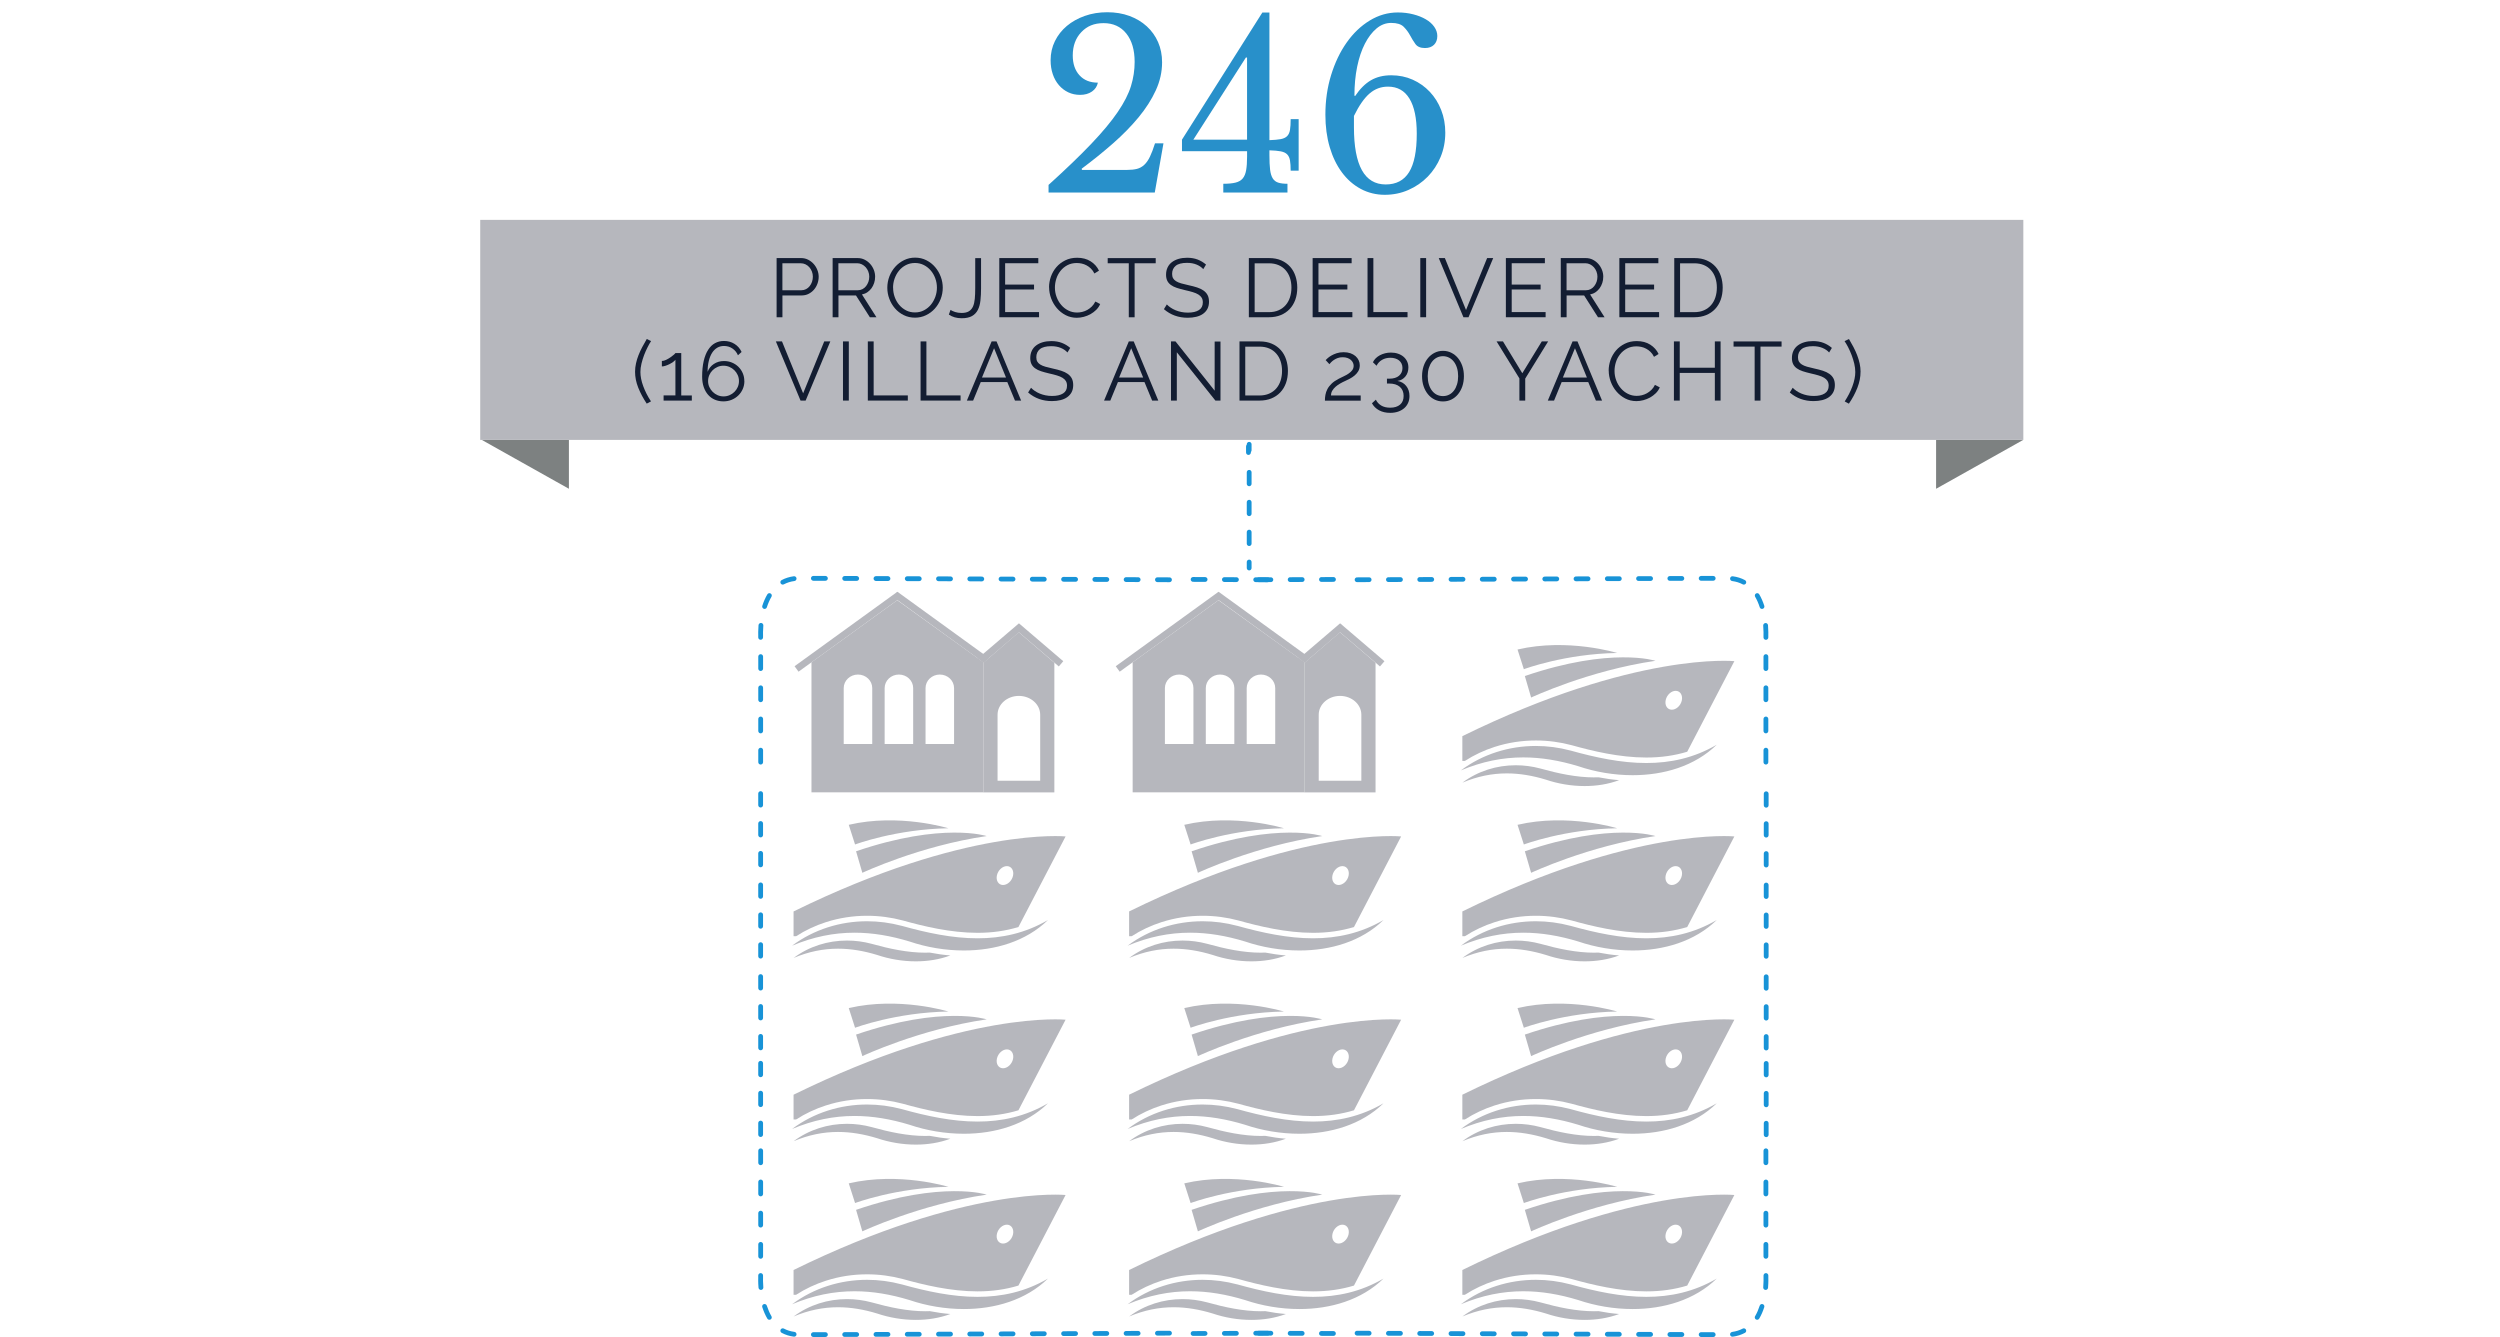 <?xml version="1.0" encoding="UTF-8"?>
<svg id="Livello_2" xmlns="http://www.w3.org/2000/svg" viewBox="0 0 780 417.15">
  <defs>
    <style>
      .cls-1 {
        fill: #2890ca;
      }

      .cls-2 {
        fill: #1893d7;
      }

      .cls-3 {
        fill: #7d8181;
      }

      .cls-4 {
        fill-rule: evenodd;
      }

      .cls-4, .cls-5 {
        fill: #b6b7bd;
      }

      .cls-6 {
        fill: none;
        opacity: .71;
      }

      .cls-7 {
        fill: #131d32;
      }
    </style>
  </defs>
  <g id="Livello_1-2" data-name="Livello_1">
    <g>
      <rect class="cls-6" width="780" height="416.9"/>
      <g>
        <path class="cls-1" d="M337.56,53.01h14.18c1.14,0,2.14-.11,2.99-.32.86-.22,1.61-.64,2.28-1.26.67-.62,1.26-1.48,1.78-2.56.52-1.08,1.04-2.46,1.57-4.14h2.64l-2.71,15.34h-33.14v-2.38c5.42-4.9,9.87-9.18,13.36-12.85,3.49-3.67,6.24-6.97,8.23-9.9,2-2.93,3.37-5.63,4.13-8.1.76-2.47,1.14-4.98,1.14-7.52,0-3.74-.87-6.7-2.6-8.86-1.73-2.16-4.1-3.24-7.09-3.24s-5.17.94-6.95,2.81-2.67,4.3-2.67,7.27c0,2.59.7,4.66,2.1,6.19,1.4,1.54,3.31,2.3,5.74,2.3-.24,1.15-.85,2.08-1.85,2.77-1,.7-2.23,1.04-3.71,1.04-1.33,0-2.55-.26-3.67-.79-1.12-.53-2.09-1.27-2.92-2.23-.83-.96-1.47-2.1-1.92-3.42-.45-1.32-.68-2.77-.68-4.36,0-2.16.45-4.15,1.35-5.98.9-1.82,2.14-3.4,3.71-4.72,1.57-1.32,3.43-2.36,5.59-3.13,2.16-.77,4.5-1.15,7.02-1.15s4.82.38,6.91,1.15c2.09.77,3.9,1.85,5.42,3.24,1.52,1.39,2.7,3.04,3.53,4.93.83,1.9,1.25,4,1.25,6.3,0,2.98-.65,5.89-1.96,8.75-1.31,2.86-3.1,5.66-5.38,8.42-2.28,2.76-4.94,5.47-7.98,8.14s-6.29,5.29-9.76,7.88l.07.36Z"/>
        <path class="cls-1" d="M368.77,43.58l25.08-39.67h2.21v39.82c1.47-.05,2.65-.16,3.53-.32.88-.17,1.54-.48,2-.94.45-.46.75-1.1.89-1.94.14-.84.21-1.96.21-3.35h2.49v16.06h-2.49c0-1.3-.07-2.35-.21-3.17-.14-.82-.44-1.45-.89-1.91-.45-.46-1.12-.77-2-.94-.88-.17-2.05-.28-3.53-.32v1.51c0,1.87.07,3.38.21,4.54.14,1.15.42,2.05.82,2.7.4.65.97,1.09,1.71,1.33.74.24,1.7.36,2.89.36v2.74h-20.02v-2.74c1.57,0,2.84-.12,3.81-.36.97-.24,1.72-.67,2.25-1.3.52-.62.88-1.49,1.07-2.59.19-1.1.29-2.5.29-4.18v-1.73h-20.31v-3.6ZM389.08,17.94h-.36l-16.39,25.63h16.75v-25.63Z"/>
        <path class="cls-1" d="M450.93,41.41c0,2.69-.49,5.21-1.46,7.56-.97,2.35-2.32,4.4-4.03,6.16-1.71,1.75-3.72,3.13-6.02,4.14-2.3,1.01-4.76,1.51-7.38,1.51s-5.2-.61-7.48-1.84c-2.28-1.22-4.24-2.94-5.88-5.15-1.64-2.21-2.91-4.83-3.81-7.88-.9-3.05-1.35-6.42-1.35-10.12,0-4.37.59-8.48,1.78-12.35,1.19-3.86,2.8-7.25,4.85-10.15,2.04-2.9,4.44-5.2,7.2-6.88,2.75-1.68,5.68-2.52,8.76-2.52,1.71,0,3.31.19,4.81.58,1.5.38,2.8.9,3.92,1.55,1.12.65,2,1.43,2.64,2.34s.96,1.87.96,2.88c0,1.15-.35,2.06-1.03,2.74-.69.67-1.63,1.01-2.82,1.01-1.38,0-2.36-.41-2.96-1.22-.59-.82-1.15-1.72-1.67-2.7-.52-.98-1.19-1.88-2-2.7-.81-.82-2.11-1.22-3.92-1.22-1.66,0-3.18.58-4.56,1.73-1.38,1.15-2.59,2.74-3.63,4.75-1.04,2.02-1.85,4.42-2.42,7.2-.57,2.79-.85,5.79-.85,9l.21.14c1.52-2.26,3.17-3.9,4.95-4.93s3.88-1.55,6.31-1.55,4.66.46,6.7,1.37c2.04.91,3.82,2.17,5.34,3.78,1.52,1.61,2.71,3.5,3.56,5.69.86,2.19,1.28,4.55,1.28,7.09ZM422.43,39.69c0,11.91,3.3,17.86,9.91,17.86,3.28,0,5.71-1.28,7.3-3.85,1.59-2.57,2.39-6.56,2.39-11.99,0-4.8-.76-8.45-2.28-10.94-1.52-2.5-3.75-3.74-6.7-3.74-2.19,0-4.11.72-5.77,2.16-1.66,1.44-3.28,3.77-4.85,6.98v3.53Z"/>
      </g>
      <g>
        <path class="cls-2" d="M389.52,97.35c-.41,0-.75-.34-.75-.75v-1.87c0-.41.33-.75.75-.75s.75.34.75.75v1.87c0,.41-.33.75-.75.75Z"/>
        <path class="cls-2" d="M389.52,134.33c-.41,0-.75-.34-.75-.75v-3.59c0-.41.33-.75.75-.75s.75.34.75.75v3.59c0,.41-.33.75-.75.75ZM389.52,125c-.41,0-.75-.34-.75-.75v-3.59c0-.41.33-.75.75-.75s.75.34.75.75v3.59c0,.41-.33.75-.75.75ZM389.52,115.68c-.41,0-.75-.34-.75-.75v-3.59c0-.41.33-.75.75-.75s.75.34.75.75v3.59c0,.41-.33.75-.75.75Z"/>
        <path class="cls-2" d="M389.52,141.94c-.41,0-.75-.34-.75-.75v-1.87c0-.41.33-.75.75-.75s.75.34.75.75v1.87c0,.41-.33.75-.75.75Z"/>
      </g>
      <path class="cls-2" d="M365.63,415.94c0,.41-.33.75-.74.75l-3.77.02c-.41,0-.75-.33-.75-.74h0c0-.42.33-.75.74-.75l3.77-.02c.41,0,.75.33.75.74h0ZM355.85,415.99c0,.41-.33.75-.75.75l-3.76.02c-.41,0-.75-.33-.75-.74h0c0-.42.33-.75.74-.75l3.76-.02c.41,0,.75.33.75.75h0ZM346.08,416.03c0,.41-.33.75-.75.75l-3.75.02c-.41,0-.75-.33-.75-.74h0c0-.42.33-.75.74-.75l3.75-.02c.41,0,.75.33.75.75h0ZM396.29,415.94c0,.41-.33.75-.74.75l-3.77.02c-.41,0-.75-.33-.75-.74h0c0-.42.33-.75.74-.75l3.77-.02c.41,0,.75.33.75.74h0ZM386.51,415.99c0,.41-.33.75-.75.75l-3.76.02c-.41,0-.75-.33-.75-.74h0c0-.42.33-.75.74-.75l3.76-.02c.41,0,.75.33.75.75h0ZM376.74,416.03c0,.41-.33.75-.75.75l-3.75.02c-.41,0-.75-.33-.75-.74h0c0-.42.33-.75.74-.75l3.75-.02c.41,0,.75.33.75.75h0ZM336.33,416.07c0,.41-.33.75-.74.75l-3.75.02c-.41,0-.75-.33-.75-.74h0c0-.42.33-.75.74-.75l3.75-.02c.41,0,.75.33.75.74h0ZM326.57,416.12c0,.41-.33.75-.74.75l-3.75.02c-.41,0-.75-.33-.75-.75.02-.42.33-.75.75-.75l3.75-.02c.41,0,.75.33.75.74h0ZM316.82,416.16c0,.41-.33.75-.74.75l-3.75.02c-.41,0-.75-.33-.75-.75h0c0-.42.33-.75.75-.75l3.75-.02c.41,0,.75.33.75.74h0ZM307.06,416.2c0,.41-.33.75-.75.75l-3.75.02c-.41,0-.75-.33-.75-.75h0c0-.42.33-.75.75-.75l3.75-.02c.41,0,.75.33.75.75h0ZM297.31,416.24c0,.41-.33.75-.75.75l-3.75.02c-.41,0-.75-.33-.75-.75h0c0-.42.33-.75.75-.75l3.75-.02c.41,0,.75.33.75.75h0ZM287.56,416.28c0,.41-.33.75-.75.75h-3.75c-.41.02-.75-.32-.75-.73h0c0-.42.33-.75.75-.75h3.75c.41-.02.75.32.75.73h0ZM277.8,416.32c0,.41-.33.75-.75.75h-3.75c-.41.02-.75-.32-.75-.73h0c0-.42.33-.75.75-.75h3.75c.41-.02.75.32.75.73h0ZM268.04,416.36c0,.41-.33.75-.75.75h-3.75c-.41.01-.75-.32-.75-.73h0c0-.42.33-.75.75-.75h3.75c.41-.01.75.32.75.73h0ZM258.28,416.39c0,.41-.33.75-.75.75h-3.76c-.41.01-.75-.32-.75-.74h0c0-.41.33-.75.75-.75h3.76c.41-.01.75.32.75.74h0ZM248.51,416.3s0,.06,0,.1c-.05.41-.43.7-.84.64-1.38-.18-2.65-.58-3.8-1.2-.36-.2-.5-.65-.31-1.01.2-.36.65-.5,1.01-.31.98.53,2.09.87,3.29,1.03.38.05.65.37.65.74ZM240.79,411.02c0,.26-.13.51-.37.65-.36.21-.82.09-1.02-.27-.62-1.05-1.14-2.26-1.57-3.57-.13-.4.09-.82.48-.94.39-.13.82.09.94.48.39,1.21.87,2.31,1.43,3.27.07.12.1.25.1.38ZM238.16,401.71c0,.39-.3.71-.69.75-.41.03-.77-.27-.81-.69-.15-1.82-.09-3.01-.09-3.01v-.8c0-.41.33-.75.75-.75s.75.33.75.75v.84c0,.11-.05,1.18.09,2.85,0,.02,0,.04,0,.06ZM238.08,359.04v3.74c0,.41-.34.75-.75.75s-.75-.33-.75-.75v-3.74c0-.41.34-.75.75-.75s.75.33.75.75ZM238.08,368.77v3.74c0,.41-.34.75-.75.75s-.75-.33-.75-.75v-3.74c0-.41.34-.75.75-.75s.75.33.75.75ZM238.08,378.5v3.74c0,.41-.34.75-.75.75s-.75-.33-.75-.75v-3.74c0-.41.34-.75.75-.75s.75.33.75.75ZM238.08,388.24v3.74c0,.41-.34.75-.75.75s-.75-.33-.75-.75v-3.74c0-.41.34-.75.75-.75s.75.33.75.75Z"/>
      <path class="cls-2" d="M365.63,180.89h0c0,.42-.34.75-.75.75l-3.77-.02c-.41,0-.74-.34-.74-.75h0c0-.42.34-.75.75-.75l3.77.02c.41,0,.74.34.74.75ZM355.85,180.85h0c0,.42-.34.75-.75.75l-3.76-.02c-.41,0-.74-.34-.74-.75h0c0-.42.34-.75.75-.75l3.76.02c.41,0,.75.34.75.75ZM346.08,180.8h0c0,.42-.34.75-.75.75l-3.75-.02c-.41,0-.74-.34-.74-.75h0c0-.42.34-.75.75-.75l3.75.02c.41,0,.75.34.75.75ZM396.29,180.89h0c0,.42-.34.75-.75.75l-3.77-.02c-.41,0-.74-.34-.74-.75h0c0-.42.34-.75.75-.75l3.77.02c.41,0,.74.34.74.75ZM386.51,180.85h0c0,.42-.34.75-.75.75l-3.76-.02c-.41,0-.74-.34-.74-.75h0c0-.42.34-.75.75-.75l3.76.02c.41,0,.75.34.75.75ZM376.74,180.8h0c0,.42-.34.75-.75.75l-3.75-.02c-.41,0-.74-.34-.74-.75h0c0-.42.34-.75.75-.75l3.75.02c.41,0,.75.34.75.75ZM336.33,180.76h0c0,.42-.34.75-.75.75l-3.75-.02c-.41,0-.74-.34-.74-.75h0c0-.42.34-.75.75-.75l3.75.02c.41,0,.74.34.74.75ZM326.57,180.72h0c0,.42-.34.75-.75.75l-3.75-.02c-.41,0-.75-.34-.75-.75h0c0-.42.34-.75.75-.75l3.75.02c.41,0,.74.34.74.75ZM316.82,180.68h0c0,.42-.34.75-.75.75l-3.75-.02c-.41,0-.75-.34-.75-.75h0c0-.42.34-.75.75-.75l3.75.02c.41,0,.74.34.74.75ZM307.07,180.64h0c0,.42-.34.75-.75.75l-3.75-.02c-.41,0-.75-.34-.75-.75h0c0-.42.34-.75.75-.75l3.75.02c.41,0,.75.34.75.75ZM297.31,180.6h0c0,.42-.34.75-.75.75l-3.75-.02c-.41,0-.75-.34-.75-.75h0c0-.42.34-.75.75-.75l3.75.02c.41,0,.75.34.75.75ZM287.56,180.56h0c0,.42-.34.75-.75.75h-3.75c-.41-.02-.75-.35-.75-.76h0c0-.42.34-.75.75-.75h3.75c.41.02.75.35.75.76ZM277.8,180.52h0c0,.42-.34.75-.75.75h-3.75c-.41-.02-.75-.35-.75-.76h0c0-.42.34-.75.75-.75h3.75c.41.02.75.35.75.76ZM268.04,180.48h0c0,.42-.34.75-.75.75h-3.75c-.41-.01-.75-.35-.75-.76h0c0-.42.34-.75.75-.75h3.75c.41.01.75.35.75.76ZM258.28,180.45h0c0,.42-.34.75-.75.75h-3.76c-.41-.01-.75-.35-.75-.76h0c0-.42.34-.75.75-.75h3.76c.41.01.75.35.75.76ZM248.51,180.54c0,.37-.27.69-.65.74-1.2.16-2.3.51-3.29,1.03-.36.2-.82.06-1.01-.31-.19-.37-.06-.82.31-1.01,1.14-.61,2.42-1.01,3.8-1.2.41-.05.79.23.84.64,0,.03,0,.07,0,.1ZM240.79,185.82c0,.13-.03.26-.1.38-.56.96-1.04,2.06-1.43,3.27-.13.39-.55.61-.94.48-.39-.13-.61-.55-.48-.94.42-1.32.95-2.52,1.57-3.57.21-.36.67-.48,1.02-.27.24.14.37.39.37.65ZM238.16,195.12s0,.04,0,.06c-.14,1.67-.09,2.79-.09,2.81v.87c0,.41-.33.75-.75.75s-.75-.33-.75-.75v-.83s-.05-1.21.09-2.98c.03-.41.4-.72.81-.69.39.03.69.36.69.75ZM238.08,204.86v3.74c0,.41-.34.75-.75.75s-.75-.33-.75-.75v-3.74c0-.41.34-.75.75-.75s.75.33.75.75ZM238.08,214.59v3.74c0,.41-.34.75-.75.75s-.75-.33-.75-.75v-3.74c0-.41.34-.75.75-.75s.75.33.75.75ZM238.08,224.32v3.74c0,.41-.34.75-.75.75s-.75-.33-.75-.75v-3.74c0-.41.34-.75.75-.75s.75.33.75.75ZM238.08,234.05v3.74c0,.41-.34.75-.75.75s-.75-.33-.75-.75v-3.74c0-.41.34-.75.75-.75s.75.33.75.75Z"/>
      <path class="cls-2" d="M422.66,415.94c0-.41.34-.75.75-.74l3.77.02c.41,0,.74.34.74.75h0c0,.42-.34.75-.75.75l-3.77-.02c-.41,0-.74-.34-.74-.75h0ZM432.44,415.99c0-.41.34-.75.75-.75l3.76.02c.41,0,.74.34.74.75h0c0,.42-.34.75-.75.75l-3.76-.02c-.41,0-.75-.34-.75-.75h0ZM442.2,416.03c0-.41.34-.75.75-.75l3.75.02c.41,0,.74.34.74.75h0c0,.42-.34.75-.75.75l-3.75-.02c-.41,0-.75-.34-.75-.75h0ZM392,415.94c0-.41.34-.75.75-.74l3.77.02c.41,0,.74.34.74.75h0c0,.42-.34.75-.75.75l-3.77-.02c-.41,0-.74-.34-.74-.75h0ZM401.78,415.99c0-.41.34-.75.75-.75l3.76.02c.41,0,.74.34.74.75h0c0,.42-.34.75-.75.75l-3.76-.02c-.41,0-.75-.34-.75-.75h0ZM411.54,416.03c0-.41.34-.75.75-.75l3.75.02c.41,0,.74.34.74.75h0c0,.42-.34.75-.75.75l-3.75-.02c-.41,0-.75-.34-.75-.75h0ZM451.96,416.07c0-.41.34-.75.75-.74l3.75.02c.41,0,.74.34.74.75h0c0,.42-.34.75-.75.75l-3.75-.02c-.41,0-.74-.34-.74-.75h0ZM461.72,416.11c0-.41.34-.75.75-.74l3.75.02c.41,0,.72.33.75.75,0,.41-.34.75-.75.75l-3.75-.02c-.41,0-.74-.34-.74-.75h0ZM471.47,416.15c0-.41.34-.75.75-.74l3.75.02c.41,0,.75.34.75.75h0c0,.42-.34.75-.75.75l-3.75-.02c-.41,0-.74-.34-.74-.75h0ZM481.22,416.2c0-.41.34-.75.75-.75l3.75.02c.41,0,.75.34.75.75h0c0,.42-.34.75-.75.75l-3.75-.02c-.41,0-.75-.34-.75-.75h0ZM490.98,416.24c0-.41.34-.75.75-.75l3.75.02c.41,0,.75.34.75.75h0c0,.42-.34.75-.75.75l-3.75-.02c-.41,0-.75-.34-.75-.75h0ZM500.73,416.28c0-.41.34-.75.75-.75h3.75c.41.02.75.35.75.76h0c0,.42-.34.75-.75.75h-3.75c-.41-.02-.75-.35-.75-.76h0ZM510.49,416.32c0-.41.34-.75.75-.75h3.75c.41.02.75.35.75.76h0c0,.42-.34.75-.75.75h-3.75c-.41-.02-.75-.35-.75-.76h0ZM520.25,416.36c0-.41.34-.75.75-.75h3.75c.41.01.75.35.75.76h0c0,.42-.34.75-.75.75h-3.75c-.41-.01-.75-.35-.75-.76h0ZM530.01,416.39c0-.41.34-.75.75-.75h3.76c.41.01.75.35.75.76h0c0,.42-.34.75-.75.75h-3.76c-.41-.01-.75-.35-.75-.76h0ZM540.43,415.56c1.2-.16,2.3-.51,3.29-1.03.36-.2.82-.06,1.01.31.19.37.06.82-.31,1.01-1.14.61-2.42,1.01-3.8,1.2-.41.05-.79-.23-.84-.64,0-.03,0-.07,0-.1,0-.37.27-.69.65-.74ZM547.6,410.64c.56-.96,1.04-2.06,1.43-3.27.13-.39.55-.61.94-.48.39.13.61.55.48.94-.42,1.32-.95,2.52-1.57,3.57-.21.36-.67.48-1.02.27-.24-.14-.37-.39-.37-.65,0-.13.03-.26.1-.38ZM550.13,401.65c.14-1.67.09-2.74.09-2.85v-.84c0-.41.34-.75.75-.75s.75.33.75.75v.8s.06,1.18-.09,3.01c-.03.41-.4.72-.81.69-.39-.03-.69-.36-.69-.75,0-.02,0-.04,0-.06ZM550.96,358.29c.41,0,.75.33.75.75v3.74c0,.41-.34.75-.75.75s-.75-.33-.75-.75v-3.74c0-.41.34-.75.75-.75ZM550.96,368.03c.41,0,.75.33.75.75v3.74c0,.41-.34.75-.75.75s-.75-.33-.75-.75v-3.74c0-.41.34-.75.75-.75ZM550.96,377.76c.41,0,.75.33.75.75v3.74c0,.41-.34.75-.75.75s-.75-.33-.75-.75v-3.74c0-.41.34-.75.75-.75ZM550.96,387.49c.41,0,.75.33.75.75v3.74c0,.41-.34.75-.75.75s-.75-.33-.75-.75v-3.74c0-.41.34-.75.75-.75Z"/>
      <path class="cls-2" d="M423.4,180.14l3.77-.02c.41,0,.75.33.75.74h0c0,.42-.33.75-.74.75l-3.77.02c-.41,0-.75-.33-.75-.74h0c0-.42.33-.75.74-.75ZM433.18,180.1l3.76-.02c.41,0,.75.33.75.74h0c0,.42-.33.75-.74.75l-3.76.02c-.41,0-.75-.33-.75-.75h0c0-.41.33-.75.75-.75ZM442.95,180.06l3.75-.02c.41,0,.75.33.75.74h0c0,.42-.33.75-.74.75l-3.75.02c-.41,0-.75-.33-.75-.75h0c0-.42.33-.75.75-.75ZM392.74,180.14l3.77-.02c.41,0,.75.33.75.74h0c0,.42-.33.75-.74.75l-3.77.02c-.41,0-.75-.33-.75-.74h0c0-.42.33-.75.74-.75ZM402.52,180.1l3.76-.02c.41,0,.75.33.75.74h0c0,.42-.33.75-.74.75l-3.76.02c-.41,0-.75-.33-.75-.75h0c0-.41.33-.75.75-.75ZM412.29,180.06l3.75-.02c.41,0,.75.33.75.74h0c0,.42-.33.75-.74.75l-3.75.02c-.41,0-.75-.33-.75-.75h0c0-.42.33-.75.75-.75ZM452.71,180.01l3.75-.02c.41,0,.75.33.75.74h0c0,.42-.33.75-.74.75l-3.75.02c-.41,0-.75-.33-.75-.74h0c0-.42.33-.75.74-.75ZM462.46,179.97l3.75-.02c.41,0,.75.33.75.75h0c0,.42-.33.75-.75.75l-3.75.02c-.41,0-.75-.33-.75-.74h0c0-.42.33-.75.74-.75ZM472.22,179.93l3.75-.02c.41,0,.75.33.75.75h0c0,.42-.33.75-.75.75l-3.75.02c-.41,0-.75-.33-.75-.75h0c0-.41.33-.75.74-.75ZM481.97,179.89l3.75-.02c.41,0,.75.33.75.75h0c0,.42-.33.75-.75.75l-3.75.02c-.41,0-.75-.33-.75-.75h0c0-.42.33-.75.75-.75ZM491.72,179.85l3.75-.02c.41,0,.75.33.75.75h0c0,.42-.33.75-.75.75l-3.75.02c-.41,0-.75-.33-.75-.75h0c0-.42.33-.75.75-.75ZM501.48,179.81h3.75c.41-.02.75.32.75.73h0c0,.42-.33.75-.75.75h-3.75c-.41.02-.75-.32-.75-.73h0c0-.42.33-.75.75-.75ZM511.23,179.77h3.75c.41-.02.75.32.75.73h0c0,.42-.33.75-.75.75h-3.75c-.41.02-.75-.32-.75-.73h0c0-.42.33-.75.75-.75ZM520.99,179.73h3.75c.41-.01.75.32.75.73h0c0,.42-.33.75-.75.75h-3.75c-.41.01-.75-.32-.75-.73h0c0-.41.33-.75.75-.75ZM530.76,179.7h3.76c.41-.01.75.32.75.74h0c0,.41-.33.75-.75.75h-3.76c-.41.01-.75-.32-.75-.74h0c0-.41.33-.75.75-.75ZM539.79,180.44c.05-.41.43-.7.84-.64,1.38.18,2.65.58,3.8,1.2.36.2.5.65.31,1.01-.2.36-.65.5-1.01.31-.98-.53-2.09-.87-3.29-1.03-.38-.05-.65-.37-.65-.74,0-.03,0-.07,0-.1ZM547.87,185.17c.36-.21.82-.09,1.02.27.62,1.05,1.14,2.26,1.57,3.57.13.39-.09.82-.48.94-.39.13-.82-.09-.94-.48-.39-1.21-.87-2.31-1.43-3.27-.07-.12-.1-.25-.1-.38,0-.26.13-.51.37-.65ZM550.81,194.38c.41-.03.77.27.81.69.14,1.76.09,2.97.09,2.98v.83c0,.41-.34.75-.75.75s-.75-.33-.75-.75v-.87s.05-1.14-.09-2.81c0-.02,0-.04,0-.06,0-.39.3-.71.69-.75ZM550.96,204.11c.41,0,.75.33.75.75v3.74c0,.41-.34.75-.75.75s-.75-.33-.75-.75v-3.74c0-.41.34-.75.75-.75ZM550.96,213.84c.41,0,.75.33.75.75v3.74c0,.41-.34.75-.75.75s-.75-.33-.75-.75v-3.74c0-.41.34-.75.75-.75ZM550.96,223.57c.41,0,.75.33.75.75v3.74c0,.41-.34.75-.75.75s-.75-.33-.75-.75v-3.74c0-.41.34-.75.75-.75ZM550.96,233.3c.41,0,.75.33.75.75v3.74c0,.41-.34.75-.75.75s-.75-.33-.75-.75v-3.74c0-.41.34-.75.75-.75Z"/>
      <g>
        <g>
          <path class="cls-5" d="M497.44,242.55c-5.6,0-11.27-1.22-16.87-2.78-2.5-.67-5.08-1.01-7.65-1.01-5.93,0-11.81,1.8-16.65,5.43,4.69-1.98,9.26-2.89,13.86-2.89,4.01,0,8.05.69,12.21,1.96,3.75,1.27,7.91,1.99,12.07,1.99,3.69,0,7.38-.57,10.76-1.84-2.15-.17-4.29-.47-6.41-.89-.44.02-.88.02-1.33.02h0Z"/>
          <path class="cls-5" d="M466.4,233.01c4.1-1.32,8.41-1.98,12.8-1.98,3.77,0,7.54.5,11.19,1.48h0s0,0,0,0c6.41,1.79,14.85,3.84,23.25,3.84,4.57,0,8.8-.6,12.77-1.81l14.71-28.26s-30.89-3.12-84.87,23.4v7.73h.79c2.88-1.86,6.02-3.33,9.34-4.4h0ZM519.7,218.41c.36-1.63,1.78-2.91,3.17-2.87,1.38.04,2.21,1.39,1.85,3.02-.36,1.63-1.78,2.91-3.17,2.87-1.38-.04-2.21-1.39-1.85-3.02h0Z"/>
          <path class="cls-5" d="M477.72,217.63s17.84-8.4,38.79-11.46c0,0-13.75-4.46-40.76,4.75l1.96,6.71Z"/>
          <path class="cls-5" d="M504.57,203.73s-15.4-4.75-31.1-1.08l1.97,6.14s12.77-4.8,29.14-5.06h0Z"/>
        </g>
        <path class="cls-5" d="M489.94,234.16c-3.52-.94-7.14-1.42-10.75-1.42-8.33,0-16.6,2.53-23.4,7.63,6.59-2.78,13.01-4.06,19.48-4.06,5.64,0,11.32.97,17.16,2.75,5.27,1.79,11.12,2.8,16.97,2.8,9.67,0,19.32-2.79,26.23-9.51-7.1,4.16-14.49,5.71-21.98,5.71-7.87,0-15.84-1.71-23.71-3.91h0Z"/>
      </g>
      <g>
        <g>
          <path class="cls-5" d="M288.78,297.24c-5.6,0-11.27-1.22-16.87-2.78-2.5-.67-5.08-1.01-7.65-1.01-5.93,0-11.81,1.8-16.65,5.43,4.69-1.98,9.26-2.89,13.86-2.89,4.01,0,8.05.69,12.21,1.96,3.75,1.27,7.91,1.99,12.07,1.99,3.69,0,7.38-.57,10.76-1.84-2.15-.17-4.29-.47-6.41-.89-.44.02-.88.02-1.33.02h0Z"/>
          <path class="cls-5" d="M257.74,287.7c4.1-1.32,8.41-1.98,12.8-1.98,3.77,0,7.54.5,11.19,1.48h0s0,0,0,0c6.41,1.79,14.85,3.84,23.25,3.84,4.57,0,8.8-.6,12.77-1.81l14.71-28.26s-30.89-3.12-84.87,23.4v7.73h.79c2.88-1.86,6.02-3.33,9.34-4.4h0ZM311.04,273.1c.36-1.63,1.78-2.91,3.17-2.87,1.38.04,2.21,1.39,1.85,3.02-.36,1.63-1.78,2.91-3.17,2.87-1.38-.04-2.21-1.39-1.85-3.02h0Z"/>
          <path class="cls-5" d="M269.06,272.31s17.84-8.4,38.79-11.46c0,0-13.75-4.46-40.76,4.75l1.96,6.71Z"/>
          <path class="cls-5" d="M295.91,258.42s-15.4-4.75-31.1-1.08l1.97,6.14s12.77-4.8,29.14-5.06h0Z"/>
        </g>
        <path class="cls-5" d="M281.28,288.85c-3.52-.94-7.14-1.42-10.75-1.42-8.33,0-16.6,2.53-23.4,7.63,6.59-2.78,13.01-4.06,19.48-4.06,5.64,0,11.32.97,17.16,2.75,5.27,1.79,11.12,2.8,16.97,2.8,9.67,0,19.32-2.79,26.23-9.51-7.1,4.16-14.49,5.71-21.98,5.71-7.87,0-15.84-1.71-23.71-3.91h0Z"/>
      </g>
      <g>
        <g>
          <path class="cls-5" d="M393.47,297.24c-5.6,0-11.27-1.22-16.87-2.78-2.5-.67-5.08-1.01-7.65-1.01-5.93,0-11.81,1.8-16.65,5.43,4.69-1.98,9.26-2.89,13.86-2.89,4.01,0,8.05.69,12.21,1.96,3.75,1.27,7.91,1.99,12.07,1.99,3.69,0,7.38-.57,10.76-1.84-2.15-.17-4.29-.47-6.41-.89-.44.02-.88.02-1.33.02h0Z"/>
          <path class="cls-5" d="M362.43,287.7c4.1-1.32,8.41-1.98,12.8-1.98,3.77,0,7.54.5,11.19,1.48h0s0,0,0,0c6.41,1.79,14.85,3.84,23.25,3.84,4.57,0,8.8-.6,12.77-1.81l14.71-28.26s-30.89-3.12-84.87,23.4v7.73h.79c2.88-1.86,6.02-3.33,9.34-4.4h0ZM415.73,273.1c.36-1.63,1.78-2.91,3.17-2.87,1.38.04,2.21,1.39,1.85,3.02-.36,1.63-1.78,2.91-3.17,2.87-1.38-.04-2.21-1.39-1.85-3.02h0Z"/>
          <path class="cls-5" d="M373.75,272.31s17.84-8.4,38.79-11.46c0,0-13.75-4.46-40.76,4.75l1.96,6.71Z"/>
          <path class="cls-5" d="M400.6,258.42s-15.4-4.75-31.1-1.08l1.97,6.14s12.77-4.8,29.14-5.06h0Z"/>
        </g>
        <path class="cls-5" d="M385.97,288.85c-3.52-.94-7.14-1.42-10.75-1.42-8.33,0-16.6,2.53-23.4,7.63,6.59-2.78,13.01-4.06,19.48-4.06,5.64,0,11.32.97,17.16,2.75,5.27,1.79,11.12,2.8,16.97,2.8,9.67,0,19.32-2.79,26.23-9.51-7.1,4.16-14.49,5.71-21.98,5.71-7.87,0-15.84-1.71-23.71-3.91h0Z"/>
      </g>
      <g>
        <g>
          <path class="cls-5" d="M497.44,297.24c-5.6,0-11.27-1.22-16.87-2.78-2.5-.67-5.08-1.01-7.65-1.01-5.93,0-11.81,1.8-16.65,5.43,4.69-1.98,9.26-2.89,13.86-2.89,4.01,0,8.05.69,12.21,1.96,3.75,1.27,7.91,1.99,12.07,1.99,3.69,0,7.38-.57,10.76-1.84-2.15-.17-4.29-.47-6.41-.89-.44.02-.88.02-1.33.02h0Z"/>
          <path class="cls-5" d="M466.4,287.7c4.1-1.32,8.41-1.98,12.8-1.98,3.77,0,7.54.5,11.19,1.48h0s0,0,0,0c6.41,1.79,14.85,3.84,23.25,3.84,4.57,0,8.8-.6,12.77-1.81l14.71-28.26s-30.89-3.12-84.87,23.4v7.73h.79c2.88-1.86,6.02-3.33,9.34-4.4h0ZM519.7,273.1c.36-1.63,1.78-2.91,3.17-2.87,1.38.04,2.21,1.39,1.85,3.02-.36,1.63-1.78,2.91-3.17,2.87-1.38-.04-2.21-1.39-1.85-3.02h0Z"/>
          <path class="cls-5" d="M477.72,272.31s17.84-8.4,38.79-11.46c0,0-13.75-4.46-40.76,4.75l1.96,6.71Z"/>
          <path class="cls-5" d="M504.57,258.42s-15.4-4.75-31.1-1.08l1.97,6.14s12.77-4.8,29.14-5.06h0Z"/>
        </g>
        <path class="cls-5" d="M489.94,288.85c-3.52-.94-7.14-1.42-10.75-1.42-8.33,0-16.6,2.53-23.4,7.63,6.59-2.78,13.01-4.06,19.48-4.06,5.64,0,11.32.97,17.16,2.75,5.27,1.79,11.12,2.8,16.97,2.8,9.67,0,19.32-2.79,26.23-9.51-7.1,4.16-14.49,5.71-21.98,5.71-7.87,0-15.84-1.71-23.71-3.91h0Z"/>
      </g>
      <g>
        <g>
          <path class="cls-2" d="M389.74,170.36c-.41,0-.75-.34-.75-.75v-3.59c0-.41.33-.75.75-.75s.75.34.75.75v3.59c0,.41-.33.75-.75.75ZM389.74,161.03c-.41,0-.75-.34-.75-.75v-3.59c0-.41.33-.75.75-.75s.75.34.75.75v3.59c0,.41-.33.75-.75.75ZM389.74,151.7c-.41,0-.75-.34-.75-.75v-3.59c0-.41.33-.75.75-.75s.75.34.75.75v3.59c0,.41-.33.75-.75.75Z"/>
          <path class="cls-2" d="M389.74,177.97c-.41,0-.75-.34-.75-.75v-1.87c0-.41.33-.75.75-.75s.75.34.75.75v1.87c0,.41-.33.75-.75.75Z"/>
        </g>
        <g>
          <path class="cls-2" d="M389.74,133.63c-.41,0-.75-.34-.75-.75v-3.59c0-.41.33-.75.75-.75s.75.34.75.75v3.59c0,.41-.33.75-.75.75ZM389.74,124.31c-.41,0-.75-.34-.75-.75v-3.59c0-.41.33-.75.75-.75s.75.34.75.75v3.59c0,.41-.33.75-.75.75ZM389.74,114.98c-.41,0-.75-.34-.75-.75v-3.59c0-.41.33-.75.75-.75s.75.34.75.75v3.59c0,.41-.33.75-.75.75Z"/>
          <path class="cls-2" d="M389.74,141.24c-.41,0-.75-.34-.75-.75v-1.87c0-.41.33-.75.75-.75s.75.34.75.75v1.87c0,.41-.33.75-.75.75Z"/>
        </g>
      </g>
      <g>
        <g>
          <path class="cls-5" d="M288.78,354.42c-5.6,0-11.27-1.22-16.87-2.78-2.5-.67-5.08-1.01-7.65-1.01-5.93,0-11.81,1.8-16.65,5.43,4.69-1.98,9.26-2.89,13.86-2.89,4.01,0,8.05.69,12.21,1.96,3.75,1.27,7.91,1.99,12.07,1.99,3.69,0,7.38-.57,10.76-1.84-2.15-.17-4.29-.47-6.41-.89-.44.02-.88.02-1.33.02h0Z"/>
          <path class="cls-5" d="M257.74,344.88c4.1-1.32,8.41-1.98,12.8-1.98,3.77,0,7.54.5,11.19,1.48h0s0,0,0,0c6.41,1.79,14.85,3.84,23.25,3.84,4.57,0,8.8-.6,12.77-1.81l14.71-28.26s-30.89-3.12-84.87,23.4v7.73h.79c2.88-1.86,6.02-3.33,9.34-4.4h0ZM311.04,330.28c.36-1.63,1.78-2.91,3.17-2.87,1.38.04,2.21,1.39,1.85,3.02-.36,1.63-1.78,2.91-3.17,2.87-1.38-.04-2.21-1.39-1.85-3.02h0Z"/>
          <path class="cls-5" d="M269.06,329.5s17.84-8.4,38.79-11.46c0,0-13.75-4.46-40.76,4.75l1.96,6.71Z"/>
          <path class="cls-5" d="M295.91,315.6s-15.4-4.75-31.1-1.08l1.97,6.14s12.77-4.8,29.14-5.06h0Z"/>
        </g>
        <path class="cls-5" d="M281.28,346.03c-3.52-.94-7.14-1.42-10.75-1.42-8.33,0-16.6,2.53-23.4,7.63,6.59-2.78,13.01-4.06,19.48-4.06,5.64,0,11.32.97,17.16,2.75,5.27,1.79,11.12,2.8,16.97,2.8,9.67,0,19.32-2.79,26.23-9.51-7.1,4.16-14.49,5.71-21.98,5.71-7.87,0-15.84-1.71-23.71-3.91h0Z"/>
      </g>
      <g>
        <g>
          <path class="cls-5" d="M393.47,354.42c-5.6,0-11.27-1.22-16.87-2.78-2.5-.67-5.08-1.01-7.65-1.01-5.93,0-11.81,1.8-16.65,5.43,4.69-1.98,9.26-2.89,13.86-2.89,4.01,0,8.05.69,12.21,1.96,3.75,1.27,7.91,1.99,12.07,1.99,3.69,0,7.38-.57,10.76-1.84-2.15-.17-4.29-.47-6.41-.89-.44.02-.88.02-1.33.02h0Z"/>
          <path class="cls-5" d="M362.43,344.88c4.1-1.32,8.41-1.98,12.8-1.98,3.77,0,7.54.5,11.19,1.48h0s0,0,0,0c6.41,1.79,14.85,3.84,23.25,3.84,4.57,0,8.8-.6,12.77-1.81l14.71-28.26s-30.89-3.12-84.87,23.4v7.73h.79c2.88-1.86,6.02-3.33,9.34-4.4h0ZM415.73,330.28c.36-1.63,1.78-2.91,3.17-2.87,1.38.04,2.21,1.39,1.85,3.02-.36,1.63-1.78,2.91-3.17,2.87-1.38-.04-2.21-1.39-1.85-3.02h0Z"/>
          <path class="cls-5" d="M373.75,329.5s17.84-8.4,38.79-11.46c0,0-13.75-4.46-40.76,4.75l1.96,6.71Z"/>
          <path class="cls-5" d="M400.6,315.6s-15.4-4.75-31.1-1.08l1.97,6.14s12.77-4.8,29.14-5.06h0Z"/>
        </g>
        <path class="cls-5" d="M385.97,346.03c-3.52-.94-7.14-1.42-10.75-1.42-8.33,0-16.6,2.53-23.4,7.63,6.59-2.78,13.01-4.06,19.48-4.06,5.64,0,11.32.97,17.16,2.75,5.27,1.79,11.12,2.8,16.97,2.8,9.67,0,19.32-2.79,26.23-9.51-7.1,4.16-14.49,5.71-21.98,5.71-7.87,0-15.84-1.71-23.71-3.91h0Z"/>
      </g>
      <g>
        <g>
          <path class="cls-5" d="M497.44,354.42c-5.6,0-11.27-1.22-16.87-2.78-2.5-.67-5.08-1.01-7.65-1.01-5.93,0-11.81,1.8-16.65,5.43,4.69-1.98,9.26-2.89,13.86-2.89,4.01,0,8.05.69,12.21,1.96,3.75,1.27,7.91,1.99,12.07,1.99,3.69,0,7.38-.57,10.76-1.84-2.15-.17-4.29-.47-6.41-.89-.44.02-.88.02-1.33.02h0Z"/>
          <path class="cls-5" d="M466.4,344.88c4.1-1.32,8.41-1.98,12.8-1.98,3.77,0,7.54.5,11.19,1.48h0s0,0,0,0c6.41,1.79,14.85,3.84,23.25,3.84,4.57,0,8.8-.6,12.77-1.81l14.71-28.26s-30.89-3.12-84.87,23.4v7.73h.79c2.88-1.86,6.02-3.33,9.34-4.4h0ZM519.7,330.28c.36-1.63,1.78-2.91,3.17-2.87,1.38.04,2.21,1.39,1.85,3.02-.36,1.63-1.78,2.91-3.17,2.87-1.38-.04-2.21-1.39-1.85-3.02h0Z"/>
          <path class="cls-5" d="M477.72,329.5s17.84-8.4,38.79-11.46c0,0-13.75-4.46-40.76,4.75l1.96,6.71Z"/>
          <path class="cls-5" d="M504.57,315.6s-15.4-4.75-31.1-1.08l1.97,6.14s12.77-4.8,29.14-5.06h0Z"/>
        </g>
        <path class="cls-5" d="M489.94,346.03c-3.52-.94-7.14-1.42-10.75-1.42-8.33,0-16.6,2.53-23.4,7.63,6.59-2.78,13.01-4.06,19.48-4.06,5.64,0,11.32.97,17.16,2.75,5.27,1.79,11.12,2.8,16.97,2.8,9.67,0,19.32-2.79,26.23-9.51-7.1,4.16-14.49,5.71-21.98,5.71-7.87,0-15.84-1.71-23.71-3.91h0Z"/>
      </g>
      <g>
        <g>
          <path class="cls-5" d="M288.78,409.11c-5.6,0-11.27-1.22-16.87-2.78-2.5-.67-5.08-1.01-7.65-1.01-5.93,0-11.81,1.8-16.65,5.43,4.69-1.98,9.26-2.89,13.86-2.89,4.01,0,8.05.69,12.21,1.96,3.75,1.27,7.91,1.99,12.07,1.99,3.69,0,7.38-.57,10.76-1.84-2.15-.17-4.29-.47-6.41-.89-.44.02-.88.02-1.33.02h0Z"/>
          <path class="cls-5" d="M257.74,399.57c4.1-1.32,8.41-1.98,12.8-1.98,3.77,0,7.54.5,11.19,1.48h0s0,0,0,0c6.41,1.79,14.85,3.84,23.25,3.84,4.57,0,8.8-.6,12.77-1.81l14.71-28.26s-30.89-3.12-84.87,23.4v7.73h.79c2.88-1.86,6.02-3.33,9.34-4.4h0ZM311.04,384.97c.36-1.63,1.78-2.91,3.17-2.87,1.38.04,2.21,1.39,1.85,3.02-.36,1.63-1.78,2.91-3.17,2.87-1.38-.04-2.21-1.39-1.85-3.02h0Z"/>
          <path class="cls-5" d="M269.06,384.18s17.84-8.4,38.79-11.46c0,0-13.75-4.46-40.76,4.75l1.96,6.71Z"/>
          <path class="cls-5" d="M295.91,370.29s-15.4-4.75-31.1-1.08l1.97,6.14s12.77-4.8,29.14-5.06h0Z"/>
        </g>
        <path class="cls-5" d="M281.28,400.72c-3.52-.94-7.14-1.42-10.75-1.42-8.33,0-16.6,2.53-23.4,7.63,6.59-2.78,13.01-4.06,19.48-4.06,5.64,0,11.32.97,17.16,2.75,5.27,1.79,11.12,2.8,16.97,2.8,9.67,0,19.32-2.79,26.23-9.51-7.1,4.16-14.49,5.71-21.98,5.71-7.87,0-15.84-1.71-23.71-3.91h0Z"/>
      </g>
      <g>
        <g>
          <path class="cls-5" d="M393.47,409.11c-5.6,0-11.27-1.22-16.87-2.78-2.5-.67-5.08-1.01-7.65-1.01-5.93,0-11.81,1.8-16.65,5.43,4.69-1.98,9.26-2.89,13.86-2.89,4.01,0,8.05.69,12.21,1.96,3.75,1.27,7.91,1.99,12.07,1.99,3.69,0,7.38-.57,10.76-1.84-2.15-.17-4.29-.47-6.41-.89-.44.02-.88.02-1.33.02h0Z"/>
          <path class="cls-5" d="M362.43,399.57c4.1-1.32,8.41-1.98,12.8-1.98,3.77,0,7.54.5,11.19,1.48h0s0,0,0,0c6.41,1.79,14.85,3.84,23.25,3.84,4.57,0,8.8-.6,12.77-1.81l14.71-28.26s-30.89-3.12-84.87,23.4v7.73h.79c2.88-1.86,6.02-3.33,9.34-4.4h0ZM415.73,384.97c.36-1.63,1.78-2.91,3.17-2.87,1.38.04,2.21,1.39,1.85,3.02-.36,1.63-1.78,2.91-3.17,2.87-1.38-.04-2.21-1.39-1.85-3.02h0Z"/>
          <path class="cls-5" d="M373.75,384.18s17.84-8.4,38.79-11.46c0,0-13.75-4.46-40.76,4.75l1.96,6.71Z"/>
          <path class="cls-5" d="M400.6,370.29s-15.4-4.75-31.1-1.08l1.97,6.14s12.77-4.8,29.14-5.06h0Z"/>
        </g>
        <path class="cls-5" d="M385.97,400.72c-3.52-.94-7.14-1.42-10.75-1.42-8.33,0-16.6,2.53-23.4,7.63,6.59-2.78,13.01-4.06,19.48-4.06,5.64,0,11.32.97,17.16,2.75,5.27,1.79,11.12,2.8,16.97,2.8,9.67,0,19.32-2.79,26.23-9.51-7.1,4.16-14.49,5.71-21.98,5.71-7.87,0-15.84-1.71-23.71-3.91h0Z"/>
      </g>
      <g>
        <g>
          <path class="cls-5" d="M497.44,409.11c-5.6,0-11.27-1.22-16.87-2.78-2.5-.67-5.08-1.01-7.65-1.01-5.93,0-11.81,1.8-16.65,5.43,4.69-1.98,9.26-2.89,13.86-2.89,4.01,0,8.05.69,12.21,1.96,3.75,1.27,7.91,1.99,12.07,1.99,3.69,0,7.38-.57,10.76-1.84-2.15-.17-4.29-.47-6.41-.89-.44.02-.88.02-1.33.02h0Z"/>
          <path class="cls-5" d="M466.4,399.57c4.1-1.32,8.41-1.98,12.8-1.98,3.77,0,7.54.5,11.19,1.48h0s0,0,0,0c6.41,1.79,14.85,3.84,23.25,3.84,4.57,0,8.8-.6,12.77-1.81l14.71-28.26s-30.89-3.12-84.87,23.4v7.73h.79c2.88-1.86,6.02-3.33,9.34-4.4h0ZM519.7,384.97c.36-1.63,1.78-2.91,3.17-2.87,1.38.04,2.21,1.39,1.85,3.02-.36,1.63-1.78,2.91-3.17,2.87-1.38-.04-2.21-1.39-1.85-3.02h0Z"/>
          <path class="cls-5" d="M477.72,384.18s17.84-8.4,38.79-11.46c0,0-13.75-4.46-40.76,4.75l1.96,6.71Z"/>
          <path class="cls-5" d="M504.57,370.29s-15.4-4.75-31.1-1.08l1.97,6.14s12.77-4.8,29.14-5.06h0Z"/>
        </g>
        <path class="cls-5" d="M489.94,400.72c-3.52-.94-7.14-1.42-10.75-1.42-8.33,0-16.6,2.53-23.4,7.63,6.59-2.78,13.01-4.06,19.48-4.06,5.64,0,11.32.97,17.16,2.75,5.27,1.79,11.12,2.8,16.97,2.8,9.67,0,19.32-2.79,26.23-9.51-7.1,4.16-14.49,5.71-21.98,5.71-7.87,0-15.84-1.71-23.71-3.91h0Z"/>
      </g>
      <g>
        <path class="cls-2" d="M237.32,327.69c-.41,0-.75-.34-.75-.75v-3.59c0-.41.33-.75.75-.75s.75.34.75.75v3.59c0,.41-.33.75-.75.75ZM237.32,318.36c-.41,0-.75-.34-.75-.75v-3.59c0-.41.33-.75.75-.75s.75.34.75.75v3.59c0,.41-.33.75-.75.75ZM237.32,309.03c-.41,0-.75-.34-.75-.75v-3.59c0-.41.33-.75.75-.75s.75.34.75.75v3.59c0,.41-.33.75-.75.75Z"/>
        <path class="cls-2" d="M237.32,299.07c-.41,0-.75-.34-.75-.75v-3.59c0-.41.33-.75.75-.75s.75.34.75.75v3.59c0,.41-.33.75-.75.75ZM237.32,289.75c-.41,0-.75-.34-.75-.75v-3.59c0-.41.33-.75.75-.75s.75.34.75.75v3.59c0,.41-.33.75-.75.75ZM237.32,280.42c-.41,0-.75-.34-.75-.75v-3.59c0-.41.33-.75.75-.75s.75.34.75.75v3.59c0,.41-.33.75-.75.75Z"/>
        <path class="cls-2" d="M237.32,270.59c-.41,0-.75-.34-.75-.75v-3.59c0-.41.33-.75.75-.75s.75.34.75.75v3.59c0,.41-.33.75-.75.75ZM237.32,261.27c-.41,0-.75-.34-.75-.75v-3.59c0-.41.33-.75.75-.75s.75.34.75.75v3.59c0,.41-.33.75-.75.75ZM237.32,251.94c-.41,0-.75-.34-.75-.75v-3.59c0-.41.33-.75.75-.75s.75.34.75.75v3.59c0,.41-.33.75-.75.75Z"/>
        <path class="cls-2" d="M237.32,354.74c-.41,0-.75-.34-.75-.75v-3.59c0-.41.33-.75.75-.75s.75.34.75.75v3.59c0,.41-.33.75-.75.75ZM237.32,345.41c-.41,0-.75-.34-.75-.75v-3.59c0-.41.33-.75.75-.75s.75.34.75.75v3.59c0,.41-.33.75-.75.75ZM237.32,336.08c-.41,0-.75-.34-.75-.75v-3.59c0-.41.33-.75.75-.75s.75.34.75.75v3.59c0,.41-.33.75-.75.75Z"/>
      </g>
      <g>
        <path class="cls-2" d="M551.05,327.74c-.41,0-.75-.34-.75-.75v-3.59c0-.41.33-.75.75-.75s.75.34.75.75v3.59c0,.41-.33.75-.75.75ZM551.05,318.41c-.41,0-.75-.34-.75-.75v-3.59c0-.41.33-.75.75-.75s.75.34.75.75v3.59c0,.41-.33.75-.75.75ZM551.05,309.09c-.41,0-.75-.34-.75-.75v-3.59c0-.41.33-.75.75-.75s.75.34.75.75v3.59c0,.41-.33.75-.75.75Z"/>
        <path class="cls-2" d="M551.05,299.12c-.41,0-.75-.34-.75-.75v-3.59c0-.41.33-.75.75-.75s.75.34.75.75v3.59c0,.41-.33.75-.75.75ZM551.05,289.8c-.41,0-.75-.34-.75-.75v-3.59c0-.41.33-.75.75-.75s.75.34.75.75v3.59c0,.41-.33.75-.75.75ZM551.05,280.47c-.41,0-.75-.34-.75-.75v-3.59c0-.41.33-.75.75-.75s.75.34.75.75v3.59c0,.41-.33.75-.75.75Z"/>
        <path class="cls-2" d="M551.05,270.65c-.41,0-.75-.34-.75-.75v-3.59c0-.41.33-.75.75-.75s.75.34.75.75v3.59c0,.41-.33.75-.75.75ZM551.05,261.32c-.41,0-.75-.34-.75-.75v-3.59c0-.41.33-.75.75-.75s.75.34.75.75v3.59c0,.41-.33.75-.75.75ZM551.05,251.99c-.41,0-.75-.34-.75-.75v-3.59c0-.41.33-.75.75-.75s.75.34.75.75v3.59c0,.41-.33.75-.75.75Z"/>
        <path class="cls-2" d="M551.05,354.79c-.41,0-.75-.34-.75-.75v-3.59c0-.41.33-.75.75-.75s.75.34.75.75v3.59c0,.41-.33.75-.75.75ZM551.05,345.46c-.41,0-.75-.34-.75-.75v-3.59c0-.41.33-.75.75-.75s.75.34.75.75v3.59c0,.41-.33.75-.75.75ZM551.05,336.13c-.41,0-.75-.34-.75-.75v-3.59c0-.41.33-.75.75-.75s.75.34.75.75v3.59c0,.41-.33.75-.75.75Z"/>
      </g>
      <g>
        <polygon class="cls-3" points="150.33 137.26 177.5 137.26 177.5 152.5 150.33 137.26"/>
        <g>
          <polygon class="cls-3" points="631.23 137.26 604.06 137.26 604.06 152.5 631.23 137.26"/>
          <rect class="cls-5" x="149.83" y="68.6" width="481.45" height="68.65"/>
        </g>
      </g>
      <g>
        <path class="cls-7" d="M242.3,98.98v-18.46h7.64c.8,0,1.53.17,2.2.51.67.34,1.24.78,1.73,1.33.49.55.87,1.17,1.14,1.86.28.69.42,1.4.42,2.11,0,.76-.13,1.5-.39,2.2-.26.7-.62,1.32-1.09,1.86s-1.03.97-1.68,1.3c-.65.33-1.37.49-2.17.49h-5.98v6.81h-1.82ZM244.12,90.56h5.9c.54,0,1.03-.12,1.47-.35.44-.23.82-.54,1.13-.94.31-.39.55-.84.73-1.35.17-.51.26-1.04.26-1.6s-.1-1.11-.3-1.62c-.2-.51-.47-.96-.81-1.34-.34-.38-.74-.68-1.2-.9-.46-.21-.94-.32-1.44-.32h-5.75v8.42Z"/>
        <path class="cls-7" d="M259.78,98.98v-18.46h7.8c.8,0,1.53.17,2.2.51.67.34,1.24.78,1.73,1.33.49.55.86,1.17,1.13,1.86s.4,1.4.4,2.11-.1,1.32-.3,1.94c-.2.62-.48,1.17-.83,1.66-.36.49-.79.91-1.29,1.25-.5.34-1.07.57-1.69.69l4.52,7.12h-2.05l-4.34-6.81h-5.46v6.81h-1.82ZM261.59,90.56h6.03c.54,0,1.03-.12,1.47-.35.44-.23.82-.55,1.13-.95.31-.4.55-.85.73-1.35.17-.5.26-1.03.26-1.59s-.1-1.09-.3-1.6c-.2-.51-.47-.96-.81-1.34-.34-.38-.74-.68-1.2-.91-.46-.22-.94-.34-1.44-.34h-5.88v8.42Z"/>
        <path class="cls-7" d="M285.49,99.11c-1.28,0-2.46-.26-3.52-.79-1.07-.53-1.98-1.23-2.74-2.11-.76-.88-1.35-1.88-1.77-3s-.62-2.28-.62-3.46.22-2.41.66-3.54c.44-1.13,1.05-2.12,1.83-2.99.78-.87,1.7-1.55,2.76-2.07s2.2-.77,3.43-.77,2.46.27,3.52.82c1.07.55,1.98,1.26,2.73,2.15.75.88,1.34,1.88,1.75,3,.42,1.12.62,2.26.62,3.42,0,1.23-.22,2.41-.66,3.54-.44,1.13-1.05,2.12-1.82,2.98-.77.86-1.69,1.54-2.74,2.05-1.06.51-2.2.77-3.43.77ZM278.65,89.75c0,1.01.16,1.97.49,2.9.33.93.8,1.75,1.4,2.47.61.72,1.33,1.29,2.16,1.72.83.43,1.76.64,2.78.64s1.98-.22,2.83-.68c.85-.45,1.57-1.04,2.16-1.77.59-.73,1.04-1.55,1.37-2.47.32-.92.48-1.85.48-2.81,0-1-.17-1.97-.51-2.9-.34-.93-.81-1.75-1.42-2.46-.61-.71-1.33-1.28-2.16-1.7-.83-.42-1.75-.64-2.76-.64s-1.99.22-2.83.66c-.85.44-1.57,1.03-2.16,1.75s-1.04,1.55-1.37,2.47c-.32.92-.48,1.86-.48,2.81Z"/>
        <path class="cls-7" d="M296.54,96.67c.38.26.87.49,1.47.68.6.19,1.27.29,2.02.29.94,0,1.69-.17,2.25-.51.56-.34.99-.84,1.29-1.49.29-.66.48-1.47.57-2.43.09-.96.13-2.06.13-3.29v-9.38h1.82v9.38c0,1.4-.06,2.68-.19,3.84-.13,1.15-.4,2.14-.82,2.95s-1.02,1.45-1.82,1.9c-.8.45-1.87.68-3.22.68-1.56,0-2.9-.38-4-1.14l.52-1.46Z"/>
        <path class="cls-7" d="M324.18,97.37v1.61h-12.4v-18.46h12.17v1.61h-10.35v6.66h9.02v1.53h-9.02v7.05h10.58Z"/>
        <path class="cls-7" d="M327.3,89.62c0-1.11.2-2.21.58-3.31.39-1.1.96-2.08,1.7-2.95s1.66-1.57,2.76-2.12c1.09-.55,2.33-.82,3.72-.82,1.65,0,3.06.37,4.23,1.12s2.03,1.71,2.59,2.91l-1.43.88c-.29-.61-.66-1.12-1.08-1.53-.42-.42-.88-.75-1.37-1.01s-.99-.45-1.51-.56c-.52-.11-1.03-.17-1.53-.17-1.11,0-2.09.23-2.94.68-.85.45-1.56,1.04-2.14,1.77-.58.73-1.02,1.55-1.31,2.46-.29.91-.44,1.83-.44,2.77,0,1.02.18,2,.53,2.94.35.94.84,1.77,1.46,2.48.61.72,1.34,1.29,2.18,1.71.84.43,1.75.64,2.74.64.52,0,1.05-.06,1.6-.19.55-.13,1.08-.34,1.59-.62.51-.29.98-.64,1.42-1.07.43-.42.8-.94,1.09-1.55l1.51.78c-.29.69-.71,1.3-1.25,1.83-.54.53-1.14.97-1.79,1.34-.66.36-1.36.64-2.09.83-.74.19-1.46.29-2.17.29-1.26,0-2.43-.28-3.48-.83-1.06-.55-1.97-1.28-2.73-2.17s-1.36-1.91-1.78-3.04-.64-2.29-.64-3.47Z"/>
        <path class="cls-7" d="M360.58,82.14h-6.58v16.85h-1.82v-16.85h-6.58v-1.61h14.98v1.61Z"/>
        <path class="cls-7" d="M375.42,83.98c-.52-.59-1.21-1.07-2.08-1.43-.87-.36-1.86-.54-2.96-.54-1.63,0-2.82.31-3.56.92s-1.12,1.45-1.12,2.51c0,.55.1,1.01.3,1.37s.51.66.92.92.95.49,1.6.68c.65.19,1.42.38,2.3.57.99.21,1.88.44,2.67.7.79.26,1.46.58,2.01.97.55.39.98.86,1.27,1.42s.44,1.25.44,2.08-.17,1.59-.49,2.21c-.33.62-.79,1.14-1.38,1.56-.59.42-1.29.72-2.11.92s-1.71.3-2.68.3c-2.86,0-5.33-.89-7.41-2.68l.91-1.48c.33.35.72.68,1.18.99s.97.59,1.53.82c.56.23,1.17.42,1.81.55.64.13,1.32.2,2.03.2,1.47,0,2.62-.26,3.45-.79s1.23-1.33,1.23-2.41c0-.57-.12-1.05-.35-1.44-.23-.39-.58-.73-1.05-1.02-.47-.29-1.05-.53-1.74-.74-.69-.21-1.5-.42-2.42-.62-.97-.23-1.82-.46-2.55-.7-.73-.24-1.34-.54-1.85-.91-.5-.36-.88-.8-1.13-1.31s-.38-1.14-.38-1.88c0-.85.16-1.61.48-2.28.32-.67.78-1.22,1.36-1.66.59-.44,1.28-.78,2.08-1.01.8-.23,1.68-.35,2.65-.35,1.23,0,2.33.19,3.29.56.96.37,1.83.9,2.61,1.57l-.88,1.46Z"/>
        <path class="cls-7" d="M389.64,98.98v-18.46h6.27c1.47,0,2.76.24,3.86.73,1.1.49,2.02,1.14,2.76,1.98.74.83,1.29,1.81,1.66,2.93.37,1.12.56,2.31.56,3.57,0,1.4-.21,2.67-.62,3.81-.42,1.14-1.01,2.11-1.78,2.91-.77.81-1.7,1.43-2.78,1.87-1.08.44-2.3.66-3.65.66h-6.27ZM402.93,89.73c0-1.11-.16-2.13-.47-3.05-.31-.93-.77-1.73-1.37-2.4-.6-.68-1.33-1.2-2.2-1.57-.87-.37-1.86-.56-2.99-.56h-4.45v15.24h4.45c1.14,0,2.15-.2,3.03-.59.88-.39,1.61-.93,2.2-1.61.59-.68,1.04-1.49,1.34-2.42.3-.93.46-1.94.46-3.03Z"/>
        <path class="cls-7" d="M421.94,97.37v1.61h-12.4v-18.46h12.17v1.61h-10.35v6.66h9.02v1.53h-9.02v7.05h10.58Z"/>
        <path class="cls-7" d="M426.67,98.98v-18.46h1.82v16.85h10.66v1.61h-12.48Z"/>
        <path class="cls-7" d="M443.13,98.98v-18.46h1.82v18.46h-1.82Z"/>
        <path class="cls-7" d="M450.8,80.52l6.6,16.2,6.58-16.2h1.9l-7.7,18.46h-1.59l-7.7-18.46h1.9Z"/>
        <path class="cls-7" d="M482.23,97.37v1.61h-12.4v-18.46h12.17v1.61h-10.35v6.66h9.02v1.53h-9.02v7.05h10.58Z"/>
        <path class="cls-7" d="M486.96,98.98v-18.46h7.8c.8,0,1.53.17,2.2.51.67.34,1.24.78,1.73,1.33.49.55.86,1.17,1.13,1.86s.4,1.4.4,2.11-.1,1.32-.3,1.94c-.2.62-.48,1.17-.83,1.66-.36.49-.79.91-1.29,1.25-.5.34-1.07.57-1.69.69l4.52,7.12h-2.05l-4.34-6.81h-5.46v6.81h-1.82ZM488.78,90.56h6.03c.54,0,1.03-.12,1.47-.35.44-.23.82-.55,1.13-.95.31-.4.55-.85.73-1.35.17-.5.26-1.03.26-1.59s-.1-1.09-.3-1.6c-.2-.51-.47-.96-.81-1.34-.34-.38-.74-.68-1.2-.91-.46-.22-.94-.34-1.44-.34h-5.88v8.42Z"/>
        <path class="cls-7" d="M517.64,97.37v1.61h-12.4v-18.46h12.17v1.61h-10.35v6.66h9.02v1.53h-9.02v7.05h10.58Z"/>
        <path class="cls-7" d="M522.37,98.98v-18.46h6.27c1.47,0,2.76.24,3.86.73,1.1.49,2.02,1.14,2.76,1.98.74.83,1.29,1.81,1.66,2.93.37,1.12.56,2.31.56,3.57,0,1.4-.21,2.67-.62,3.81-.42,1.14-1.01,2.11-1.78,2.91-.77.81-1.7,1.43-2.78,1.87-1.08.44-2.3.66-3.65.66h-6.27ZM535.66,89.73c0-1.11-.16-2.13-.47-3.05-.31-.93-.77-1.73-1.37-2.4-.6-.68-1.33-1.2-2.2-1.57-.87-.37-1.86-.56-2.99-.56h-4.45v15.24h4.45c1.14,0,2.15-.2,3.03-.59.88-.39,1.61-.93,2.2-1.61.59-.68,1.04-1.49,1.34-2.42.3-.93.46-1.94.46-3.03Z"/>
        <path class="cls-7" d="M198.14,115.99c0-.88.1-1.75.29-2.61.19-.86.45-1.71.78-2.55s.71-1.68,1.16-2.52c.44-.84.91-1.69,1.42-2.54l1.35.65c-.35.52-.71,1.16-1.1,1.93-.39.76-.75,1.58-1.08,2.44-.33.87-.6,1.75-.82,2.66s-.33,1.78-.33,2.61c0,1.35.29,2.83.88,4.43.59,1.6,1.39,3.19,2.42,4.74l-1.33.7c-1.09-1.63-1.97-3.28-2.64-4.95-.67-1.67-1-3.34-1-5.01Z"/>
        <path class="cls-7" d="M215.85,123.37v1.61h-8.81v-1.61h3.69v-11.13c-.14.21-.38.43-.71.68-.34.24-.71.47-1.12.68-.41.21-.83.38-1.26.52s-.81.21-1.14.21v-1.71c.4,0,.84-.11,1.31-.34.48-.23.93-.49,1.35-.78.42-.29.78-.57,1.08-.83.29-.26.46-.43.49-.52h1.82v13.23h3.3Z"/>
        <path class="cls-7" d="M232.25,118.9c0,.88-.17,1.71-.51,2.48s-.8,1.44-1.39,2.01-1.28,1.02-2.08,1.35c-.8.33-1.66.49-2.57.49-.97,0-1.86-.18-2.68-.53-.81-.35-1.51-.86-2.09-1.52s-1.04-1.47-1.37-2.43c-.33-.96-.49-2.04-.49-3.24,0-1.87.17-3.51.49-4.9.33-1.39.79-2.56,1.39-3.48.6-.93,1.31-1.62,2.14-2.07.83-.45,1.76-.68,2.78-.68,1.23,0,2.33.3,3.3.91.97.61,1.71,1.45,2.21,2.52l-1.14,1.04c-.36-.88-.94-1.59-1.72-2.12-.78-.53-1.66-.79-2.65-.79-.76,0-1.46.18-2.08.54-.62.37-1.16.89-1.6,1.57-.44.69-.79,1.53-1.04,2.54-.25,1.01-.38,2.14-.38,3.41.38-1.02,1.04-1.84,1.96-2.45.93-.61,1.98-.91,3.16-.91.88,0,1.71.16,2.48.48s1.44.76,2.02,1.33c.57.56,1.02,1.22,1.35,1.99s.49,1.58.49,2.44ZM225.75,123.68c.66,0,1.28-.13,1.86-.38.58-.25,1.09-.59,1.53-1.03.44-.43.79-.94,1.04-1.52s.38-1.2.38-1.86-.13-1.28-.39-1.86c-.26-.58-.61-1.09-1.05-1.52-.44-.43-.95-.78-1.53-1.03-.58-.25-1.2-.38-1.86-.38s-1.28.12-1.86.38c-.58.25-1.09.59-1.53,1.03-.44.43-.79.94-1.04,1.52-.25.58-.38,1.2-.38,1.86s.13,1.28.39,1.85c.26.57.61,1.08,1.05,1.52.44.44.95.79,1.53,1.04.58.25,1.2.38,1.86.38Z"/>
        <path class="cls-7" d="M243.98,106.52l6.6,16.2,6.58-16.2h1.9l-7.7,18.46h-1.59l-7.7-18.46h1.9Z"/>
        <path class="cls-7" d="M263.01,124.98v-18.46h1.82v18.46h-1.82Z"/>
        <path class="cls-7" d="M270.76,124.98v-18.46h1.82v16.85h10.66v1.61h-12.48Z"/>
        <path class="cls-7" d="M287.22,124.98v-18.46h1.82v16.85h10.66v1.61h-12.48Z"/>
        <path class="cls-7" d="M309.39,106.52h1.53l7.67,18.46h-1.92l-2.39-5.77h-8.29l-2.37,5.77h-1.95l7.72-18.46ZM313.87,117.78l-3.72-9.13-3.77,9.13h7.49Z"/>
        <path class="cls-7" d="M333.05,109.98c-.52-.59-1.21-1.07-2.08-1.43-.87-.36-1.86-.54-2.96-.54-1.63,0-2.82.31-3.56.92s-1.12,1.45-1.12,2.51c0,.55.1,1.01.3,1.37s.51.66.92.92.95.49,1.6.68c.65.19,1.42.38,2.3.57.99.21,1.88.44,2.67.7.79.26,1.46.58,2.01.97.55.39.98.86,1.27,1.42s.44,1.25.44,2.08-.17,1.59-.49,2.21c-.33.62-.79,1.14-1.38,1.56-.59.42-1.29.72-2.11.92s-1.71.3-2.68.3c-2.86,0-5.33-.89-7.41-2.68l.91-1.48c.33.35.72.68,1.18.99s.97.59,1.53.82c.56.23,1.17.42,1.81.55.64.13,1.32.2,2.03.2,1.47,0,2.62-.26,3.45-.79s1.23-1.33,1.23-2.41c0-.57-.12-1.05-.35-1.44-.23-.39-.58-.73-1.05-1.02-.47-.29-1.05-.53-1.74-.74-.69-.21-1.5-.42-2.42-.62-.97-.23-1.82-.46-2.55-.7-.73-.24-1.34-.54-1.85-.91-.5-.36-.88-.8-1.13-1.31s-.38-1.14-.38-1.88c0-.85.16-1.61.48-2.28.32-.67.78-1.22,1.36-1.66.59-.44,1.28-.78,2.08-1.01.8-.23,1.68-.35,2.65-.35,1.23,0,2.33.19,3.29.56.96.37,1.83.9,2.61,1.57l-.88,1.46Z"/>
        <path class="cls-7" d="M352.19,106.52h1.53l7.67,18.46h-1.92l-2.39-5.77h-8.29l-2.37,5.77h-1.95l7.72-18.46ZM356.66,117.78l-3.72-9.13-3.77,9.13h7.49Z"/>
        <path class="cls-7" d="M367.17,109.9v15.08h-1.82v-18.46h1.4l12.22,15.37v-15.34h1.82v18.43h-1.59l-12.04-15.08Z"/>
        <path class="cls-7" d="M386.72,124.98v-18.46h6.27c1.47,0,2.76.24,3.86.73,1.1.49,2.02,1.14,2.76,1.98.74.83,1.29,1.81,1.66,2.93.37,1.12.56,2.31.56,3.57,0,1.4-.21,2.67-.62,3.81-.42,1.14-1.01,2.11-1.78,2.91-.77.81-1.7,1.43-2.78,1.87-1.08.44-2.3.66-3.65.66h-6.27ZM400,115.73c0-1.11-.16-2.13-.47-3.05-.31-.93-.77-1.73-1.37-2.4-.6-.68-1.33-1.2-2.2-1.57-.87-.37-1.86-.56-2.99-.56h-4.45v15.24h4.45c1.14,0,2.15-.2,3.03-.59.88-.39,1.61-.93,2.2-1.61.59-.68,1.04-1.49,1.34-2.42.3-.93.46-1.94.46-3.03Z"/>
        <path class="cls-7" d="M413.37,124.98c0-.59.05-1.18.16-1.78.1-.6.31-1.19.61-1.78.3-.59.74-1.16,1.3-1.7.56-.55,1.31-1.06,2.25-1.55.5-.26,1.03-.52,1.57-.77s1.05-.53,1.51-.85c.46-.31.84-.66,1.13-1.05s.44-.85.44-1.37c0-.33-.07-.65-.22-.97s-.36-.61-.65-.86c-.29-.25-.64-.46-1.07-.61s-.92-.23-1.5-.23-1.08.08-1.53.25c-.45.17-.85.36-1.18.59s-.63.46-.87.71c-.24.25-.42.46-.55.61l-1.17-1.27c.1-.11.3-.29.6-.57s.68-.55,1.16-.83,1.04-.53,1.68-.74c.64-.21,1.36-.32,2.16-.32s1.51.11,2.13.32c.62.22,1.15.52,1.59.9.43.38.76.82.99,1.31s.34,1.01.34,1.55c0,.71-.16,1.33-.47,1.85-.31.52-.7.97-1.16,1.35-.46.38-.95.71-1.47.98-.52.27-.99.5-1.4.69-.55.24-1.1.52-1.62.82-.53.3-1,.64-1.42,1-.42.37-.76.77-1.03,1.22-.27.45-.4.95-.4,1.51h9.26v1.61h-11.15Z"/>
        <path class="cls-7" d="M435.99,118.85c1.14.19,2.06.71,2.74,1.56.68.85,1.03,1.9,1.03,3.15,0,.78-.14,1.5-.43,2.14-.29.65-.69,1.21-1.22,1.66-.53.46-1.16.81-1.9,1.07-.74.25-1.56.38-2.46.38-1.32,0-2.47-.26-3.46-.79-.99-.53-1.73-1.26-2.24-2.2l1.22-1.12c.36.76.92,1.37,1.66,1.82.75.45,1.68.68,2.81.68,1.3,0,2.32-.32,3.07-.95s1.12-1.54,1.12-2.72-.39-2.14-1.17-2.83c-.78-.69-1.91-1.04-3.38-1.04h-.65v-1.51h.7c1.33,0,2.36-.31,3.07-.92.71-.62,1.07-1.42,1.07-2.41,0-.52-.1-.98-.29-1.38s-.46-.73-.79-1c-.34-.27-.74-.47-1.2-.61-.46-.14-.96-.21-1.49-.21-.99,0-1.86.22-2.61.66-.75.44-1.32,1.05-1.7,1.83l-1.14-1.09c.21-.45.5-.86.88-1.24.38-.37.81-.69,1.3-.95.49-.26,1.02-.46,1.61-.61.59-.15,1.2-.22,1.82-.22.8,0,1.53.11,2.2.34.67.22,1.24.54,1.73.95.48.41.86.9,1.13,1.47.27.57.4,1.21.4,1.9,0,.52-.08,1.02-.23,1.5s-.38.9-.68,1.27c-.29.37-.66.69-1.08.94-.42.25-.91.41-1.44.48Z"/>
        <path class="cls-7" d="M456.74,117.37c0,1.14-.17,2.2-.49,3.16-.33.96-.79,1.79-1.37,2.5-.58.7-1.27,1.25-2.07,1.64-.8.39-1.66.58-2.6.58s-1.8-.19-2.6-.58c-.8-.39-1.49-.94-2.07-1.64-.58-.7-1.04-1.53-1.37-2.5-.33-.96-.49-2.01-.49-3.16s.17-2.2.49-3.16c.33-.96.78-1.79,1.37-2.5.58-.7,1.27-1.25,2.07-1.65.8-.4,1.66-.6,2.6-.6s1.8.2,2.6.6c.8.4,1.49.95,2.07,1.65.58.7,1.04,1.54,1.37,2.5.33.96.49,2.02.49,3.16ZM454.94,117.37c0-.94-.12-1.79-.35-2.55-.23-.76-.56-1.42-.97-1.96-.42-.54-.92-.97-1.5-1.27-.58-.3-1.22-.46-1.91-.46s-1.36.15-1.94.46c-.58.3-1.08.73-1.49,1.27-.42.55-.74,1.2-.98,1.96-.23.76-.35,1.61-.35,2.55s.12,1.79.35,2.55c.23.76.56,1.42.98,1.96.42.55.91.97,1.49,1.26.58.29,1.23.44,1.94.44s1.33-.15,1.91-.44c.58-.29,1.08-.71,1.5-1.26.42-.54.74-1.2.97-1.96.23-.76.35-1.61.35-2.55Z"/>
        <path class="cls-7" d="M468.93,106.52l6.03,9.93,6.08-9.93h1.98l-7.15,11.6v6.86h-1.82v-6.92l-7.12-11.54h2Z"/>
        <path class="cls-7" d="M490.64,106.52h1.53l7.67,18.46h-1.92l-2.39-5.77h-8.29l-2.37,5.77h-1.95l7.72-18.46ZM495.11,117.78l-3.72-9.13-3.77,9.13h7.49Z"/>
        <path class="cls-7" d="M501.9,115.62c0-1.11.2-2.21.58-3.31.39-1.1.96-2.08,1.7-2.95s1.66-1.57,2.76-2.12c1.09-.55,2.33-.82,3.72-.82,1.65,0,3.06.37,4.23,1.12s2.03,1.71,2.59,2.91l-1.43.88c-.29-.61-.66-1.12-1.08-1.53-.42-.42-.88-.75-1.37-1.01s-.99-.45-1.51-.56c-.52-.11-1.03-.17-1.53-.17-1.11,0-2.09.23-2.94.68-.85.45-1.56,1.04-2.14,1.77-.58.73-1.02,1.55-1.31,2.46-.29.91-.44,1.83-.44,2.77,0,1.02.18,2,.53,2.94.35.94.84,1.77,1.46,2.48.61.72,1.34,1.29,2.18,1.71.84.43,1.75.64,2.74.64.52,0,1.05-.06,1.6-.19.55-.13,1.08-.34,1.59-.62.51-.29.98-.64,1.42-1.07.43-.42.8-.94,1.09-1.55l1.51.78c-.29.69-.71,1.3-1.25,1.83-.54.53-1.14.97-1.79,1.34-.66.36-1.36.64-2.09.83-.74.19-1.46.29-2.17.29-1.26,0-2.43-.28-3.48-.83-1.06-.55-1.97-1.28-2.73-2.17s-1.36-1.91-1.78-3.04-.64-2.29-.64-3.47Z"/>
        <path class="cls-7" d="M536.82,106.52v18.46h-1.79v-8.63h-10.95v8.63h-1.82v-18.46h1.82v8.21h10.95v-8.21h1.79Z"/>
        <path class="cls-7" d="M555.85,108.14h-6.58v16.85h-1.82v-16.85h-6.58v-1.61h14.98v1.61Z"/>
        <path class="cls-7" d="M570.69,109.98c-.52-.59-1.21-1.07-2.08-1.43-.87-.36-1.86-.54-2.96-.54-1.63,0-2.82.31-3.56.92s-1.12,1.45-1.12,2.51c0,.55.1,1.01.3,1.37s.51.66.92.92.95.49,1.6.68c.65.19,1.42.38,2.3.57.99.21,1.88.44,2.67.7.79.26,1.46.58,2.01.97.55.39.98.86,1.27,1.42s.44,1.25.44,2.08-.17,1.59-.49,2.21c-.33.62-.79,1.14-1.38,1.56-.59.42-1.29.72-2.11.92s-1.71.3-2.68.3c-2.86,0-5.33-.89-7.41-2.68l.91-1.48c.33.35.72.68,1.18.99s.97.59,1.53.82c.56.23,1.17.42,1.81.55.64.13,1.32.2,2.03.2,1.47,0,2.62-.26,3.45-.79s1.23-1.33,1.23-2.41c0-.57-.12-1.05-.35-1.44-.23-.39-.58-.73-1.05-1.02-.47-.29-1.05-.53-1.74-.74-.69-.21-1.5-.42-2.42-.62-.97-.23-1.82-.46-2.55-.7-.73-.24-1.34-.54-1.85-.91-.5-.36-.88-.8-1.13-1.31s-.38-1.14-.38-1.88c0-.85.16-1.61.48-2.28.32-.67.78-1.22,1.36-1.66.59-.44,1.28-.78,2.08-1.01.8-.23,1.68-.35,2.65-.35,1.23,0,2.33.19,3.29.56.96.37,1.83.9,2.61,1.57l-.88,1.46Z"/>
        <path class="cls-7" d="M580.49,115.99c0,1.66-.33,3.33-.99,5.01-.66,1.67-1.54,3.32-2.65,4.95l-1.3-.7c.5-.78.96-1.57,1.37-2.37s.75-1.59,1.04-2.38.51-1.56.66-2.3c.16-.75.23-1.46.23-2.13,0-.83-.11-1.7-.32-2.61-.22-.91-.49-1.8-.82-2.66s-.69-1.68-1.08-2.44c-.39-.76-.77-1.4-1.13-1.93l1.38-.65c.5.85.97,1.69,1.42,2.54.44.84.82,1.68,1.14,2.52.32.84.58,1.69.77,2.55.19.86.29,1.73.29,2.61Z"/>
      </g>
      <g>
        <rect class="cls-5" x="244.77" y="196.05" width="39.51" height="2.11" transform="translate(-65.33 192.63) rotate(-35.91)"/>
        <polygon class="cls-4" points="308.53 205.31 279.98 184.62 278.74 186.33 306.9 206.72 308.53 205.31"/>
        <polygon class="cls-4" points="317.92 194.47 305.1 205.42 306.9 206.72 317.91 197.29 330.35 207.93 331.74 206.3 317.94 194.5 317.92 194.47"/>
        <path class="cls-4" d="M279.94,187.27l-26.76,19.35v40.58h53.65v-40.58l-26.89-19.35ZM272.14,232.12h-8.9v-17.44c0-2.33,1.99-4.22,4.45-4.22s4.45,1.89,4.45,4.22v17.44ZM284.91,232.12h-8.9v-17.44c0-2.33,1.99-4.22,4.45-4.22s4.45,1.89,4.45,4.22v17.44ZM297.67,232.12h-8.9v-17.44c0-2.33,1.99-4.22,4.45-4.22s4.45,1.89,4.45,4.22v17.44Z"/>
        <path class="cls-4" d="M317.86,197.25l-11.05,9.52v40.45h22.15v-40.45l-11.1-9.52ZM324.55,243.58h-13.31v-20.59c0-3.24,2.98-5.87,6.65-5.87s6.65,2.63,6.65,5.87v20.59Z"/>
      </g>
      <g>
        <rect class="cls-5" x="344.97" y="196.05" width="39.51" height="2.11" transform="translate(-46.28 251.4) rotate(-35.91)"/>
        <polygon class="cls-4" points="408.74 205.31 380.18 184.62 378.95 186.33 407.1 206.72 408.74 205.31"/>
        <polygon class="cls-4" points="418.12 194.47 405.31 205.42 407.1 206.72 418.12 197.29 430.55 207.93 431.95 206.3 418.15 194.5 418.12 194.47"/>
        <path class="cls-4" d="M380.15,187.27l-26.76,19.35v40.58h53.65v-40.58l-26.89-19.35ZM372.35,232.12h-8.9v-17.44c0-2.33,1.99-4.22,4.45-4.22s4.45,1.89,4.45,4.22v17.44ZM385.11,232.12h-8.9v-17.44c0-2.33,1.99-4.22,4.45-4.22s4.45,1.89,4.45,4.22v17.44ZM397.87,232.12h-8.9v-17.44c0-2.33,1.99-4.22,4.45-4.22s4.45,1.89,4.45,4.22v17.44Z"/>
        <path class="cls-4" d="M418.07,197.25l-11.05,9.52v40.45h22.15v-40.45l-11.1-9.52ZM424.75,243.58h-13.31v-20.59c0-3.24,2.98-5.87,6.65-5.87s6.65,2.63,6.65,5.87v20.59Z"/>
      </g>
    </g>
  </g>
</svg>